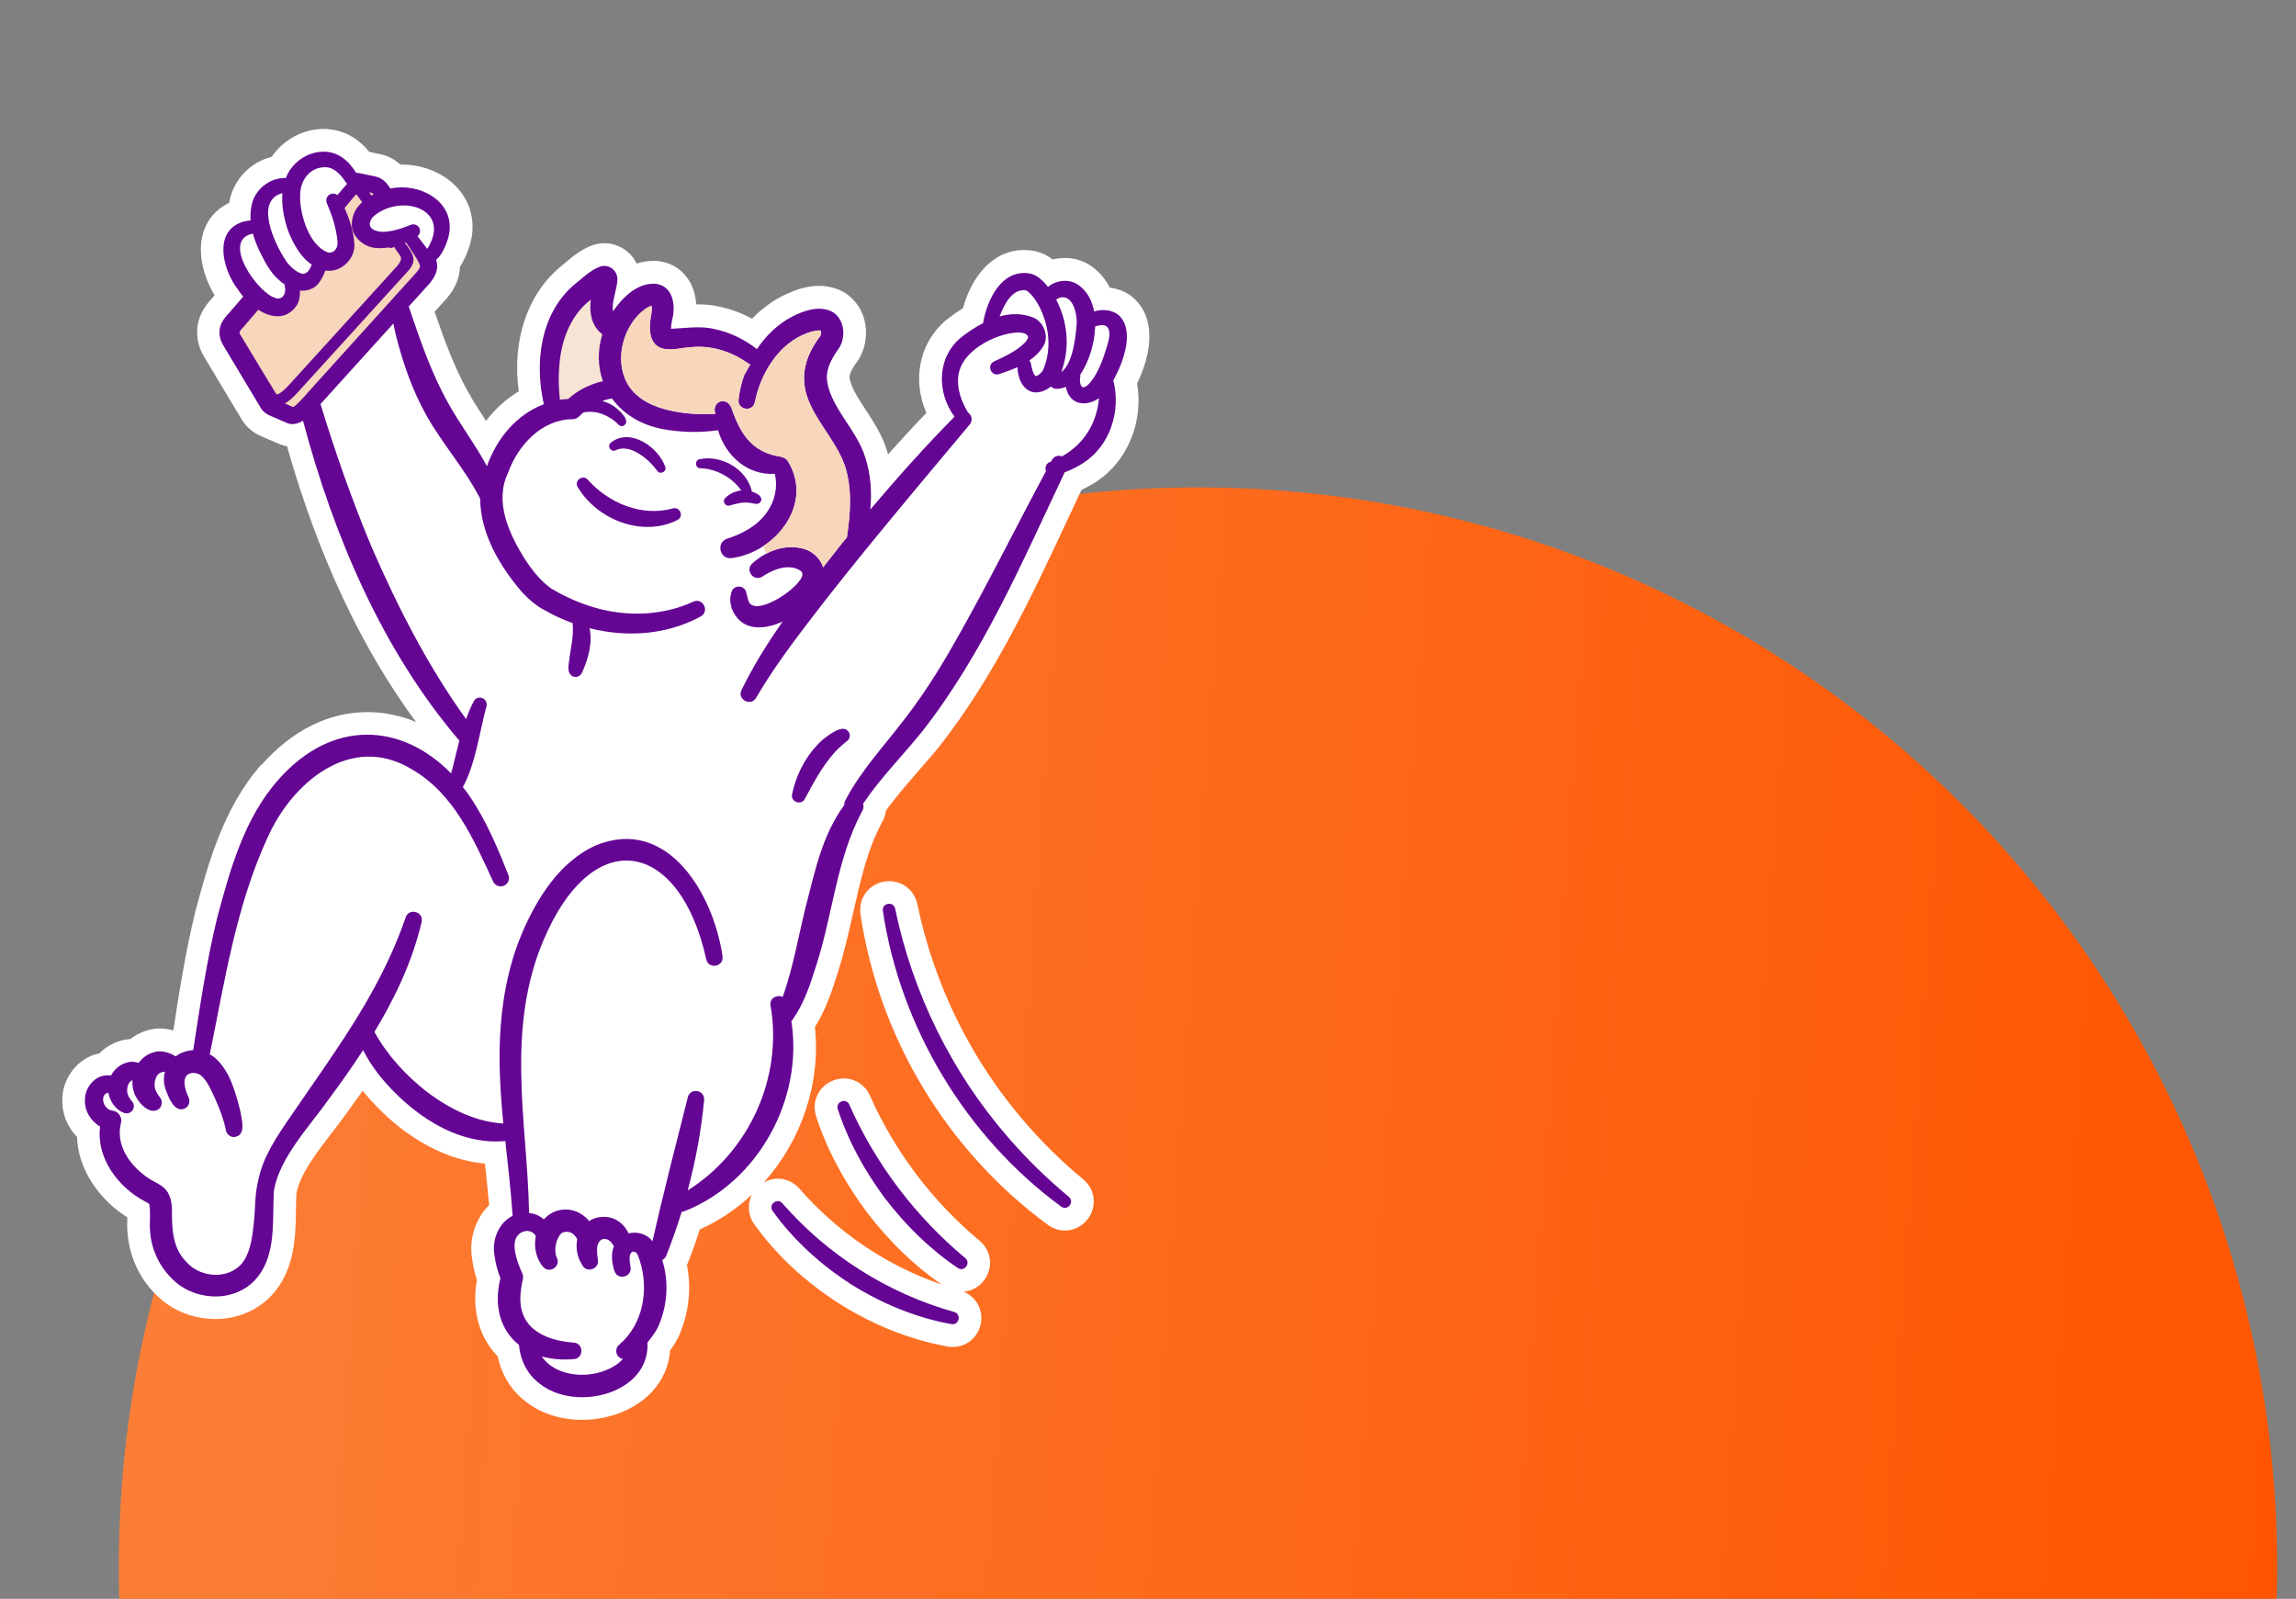 <svg width="517" height="360" viewBox="0 0 517 360" fill="none" xmlns="http://www.w3.org/2000/svg">
<rect x="0" y="0" width="517" height="360" fill="#808080" stroke="none"/>
<g clip-path="url(#clip0_156_5477)">
<circle cx="269.749" cy="352.749" r="243" transform="rotate(94.099 269.749 352.749)" fill="url(#paint0_linear_156_5477)"/>
<g clip-path="url(#clip1_156_5477)">
<g clip-path="url(#clip2_156_5477)">
<path d="M58.863 172.147C50.255 181.836 46.767 194.82 43.957 205.366C41.777 214.296 40.356 223.308 39.031 232.028C37.998 231.738 36.948 231.576 35.931 231.576C35.188 231.576 34.477 231.673 33.799 231.834C32.168 232.222 30.65 232.949 29.342 233.966C26.758 234.095 24.206 235.307 22.365 237.196C17.375 238.117 14.065 243.01 14.032 247.386C13.871 250.551 15.098 253.684 17.343 255.994C17.601 263.859 22.93 270.528 28.663 274.097V274.469C28.631 275.518 28.615 276.633 28.728 277.715C29.116 282.721 31.296 287.598 34.752 291.119C38.208 294.849 43.214 296.997 48.495 296.997C53.356 296.997 57.813 295.156 61.059 291.781C66.437 286.048 66.55 278.522 66.647 272.482C66.647 271.788 66.679 271.126 66.679 270.464C66.679 269.898 66.711 269.333 66.743 268.768C67.503 264.424 71.411 259.369 74.867 254.879C76.126 253.248 77.321 251.698 78.339 250.229C79.534 248.597 80.632 247.063 81.665 245.61C89.611 255.283 99.51 261.162 109.2 262.001C109.539 265.086 109.862 268.235 110.137 271.352C107.084 274.356 105.534 278.958 106.309 283.448C106.519 285.079 106.875 286.613 107.391 288.179C106.164 294.881 107.876 301.099 112.075 305.394C112.898 309.48 115.143 313.146 118.308 315.52C121.667 318.217 126.189 319.703 131.082 319.703C137.171 319.703 143.017 317.377 146.683 313.518C149.186 310.853 150.639 307.623 150.881 304.07C151.737 302.924 152.722 301.406 153.207 299.985C155.177 295.156 155.678 289.778 154.676 284.836C154.709 284.788 154.725 284.723 154.757 284.675C155.758 282.172 156.711 279.539 157.6 276.81C161.944 274.872 165.884 272.192 169.308 268.978C168.226 271.11 168.42 273.661 169.825 275.631C174.75 282.511 181.177 288.535 189.01 293.557C196.842 298.466 205.046 301.696 213.444 303.198C213.799 303.263 214.171 303.295 214.526 303.295C217.756 303.295 220.436 300.953 220.905 297.724C221.341 294.784 219.742 292.007 216.997 290.844C219.484 290.618 221.664 288.955 222.536 286.548C223.473 283.981 222.713 281.171 220.598 279.394C209.972 270.544 201.413 259.224 195.841 246.595C194.759 244.269 192.514 242.832 189.995 242.832C187.912 242.832 185.925 243.833 184.682 245.513C183.455 247.176 183.115 249.276 183.761 251.343C186.168 258.739 190.011 265.99 195.195 272.951C200.218 279.507 205.87 284.982 212.023 289.229C199.604 284.933 188.606 277.521 179.966 267.589C178.723 266.2 176.963 265.393 175.154 265.393C174.04 265.393 172.957 265.7 172.021 266.216C180.37 256.882 184.86 244.059 183.503 231.253C186.087 227.103 187.411 222.888 188.574 219.19C190.06 214.652 191.093 210.017 192.111 205.543C193.742 198.292 195.276 191.445 198.49 185.373C199.039 184.485 199.378 183.516 199.507 182.514C201.655 179.511 204.126 176.685 206.71 173.713C208.308 171.872 209.988 169.966 211.635 167.916C223.973 152.17 232.435 134.034 240.623 116.496C241.592 114.429 242.545 112.362 243.514 110.311C244.838 109.681 246.017 109.019 246.792 108.486C253.898 103.884 257.515 95.018 256.046 86.345C259.259 79.74 260.503 71.682 255.141 67.015C255.109 66.982 255.077 66.95 255.044 66.918C253.639 65.755 251.863 65.012 249.909 64.77C249.053 63.107 247.906 61.653 246.518 60.523C244.693 58.956 242.319 58.084 239.816 58.084C238.879 58.084 237.942 58.197 237.038 58.423C235.891 57.551 234.519 56.825 232.839 56.502C232.791 56.502 232.742 56.502 232.678 56.469C231.983 56.356 231.289 56.292 230.594 56.292C223.376 56.292 218.676 62.541 216.851 69.389C215.769 70.051 214.703 70.794 213.638 71.601C207.097 76.607 205.24 85.36 208.599 92.967C205.789 95.874 202.947 98.974 199.975 102.301C199.895 102.059 199.83 101.8 199.749 101.558C198.683 98.005 196.665 94.921 194.888 92.208C193.128 89.511 191.465 86.975 191.287 84.86C191.287 84.52 191.497 83.455 193.112 81.258C193.209 81.145 193.273 81.016 193.37 80.887C195.13 77.996 195.486 74.201 194.323 71.02C193.273 68.145 191.061 65.949 188.219 64.98C187.007 64.576 185.732 64.366 184.407 64.366C181.129 64.366 178.254 65.61 176.01 66.724C173.539 68.032 171.31 69.712 169.356 71.763C166.966 70.471 164.511 69.566 161.976 69.049C160.555 68.694 158.988 68.533 157.18 68.533H156.776C156.631 66.32 155.968 64.269 154.806 62.638C153.175 60.313 150.639 58.924 147.684 58.73H147.28C145.94 58.73 144.632 58.94 143.356 59.344C142.984 58.585 142.5 57.874 141.902 57.261C140.384 55.662 138.253 54.757 136.072 54.757C135.265 54.757 134.474 54.887 133.682 55.129C133.618 55.129 133.569 55.161 133.521 55.177C130.921 56.098 128.935 57.761 127.352 59.102C126.964 59.441 126.561 59.78 126.173 60.087C126.108 60.135 126.06 60.184 125.995 60.232C118.599 66.562 115.288 76.801 116.806 88.122C114.578 89.462 112.543 91.158 110.815 93.112C110.33 93.645 109.878 94.194 109.442 94.775C109.41 94.743 109.41 94.711 109.378 94.678C107.924 92.45 106.552 90.334 105.373 88.186C102.272 82.663 99.995 76.381 97.863 70.196C97.863 70.196 100.576 67.209 100.609 67.16C102.805 64.592 103.532 62.138 103.564 60.071C105.324 57.438 106.083 54.241 106.261 53.094C106.826 49.218 105.744 45.471 103.209 42.548C100.221 39.109 95.489 37.058 90.531 37.058H90.128C88.82 35.846 87.253 35.023 85.687 34.732L83.151 34.199C81.019 31.551 78.355 29.855 75.351 29.274C74.528 29.128 73.688 29.032 72.864 29.032C68.213 29.032 63.772 31.502 61.172 35.314C56.473 36.476 52.613 40.352 51.692 45.229C51.66 45.375 51.628 45.52 51.596 45.681C48.398 47.167 46.88 49.622 46.185 51.221C44.102 56.13 45.701 62.154 48.333 66.482L47.881 67.031C46.944 68 45.426 69.825 44.781 72.037C44.522 72.909 44.393 73.814 44.393 74.718C44.361 76.64 44.91 78.561 45.927 80.273L54.535 94.63C54.535 94.63 54.632 94.775 54.664 94.84C55.116 95.518 56.408 97.182 58.685 98.167C59.25 98.409 62.803 99.943 62.803 99.943C62.949 100.008 63.126 100.072 63.271 100.121L63.643 100.234C63.804 100.282 63.982 100.331 64.16 100.379C64.305 100.411 64.466 100.444 64.628 100.476C71.605 125.088 81.359 145.904 93.681 162.57C90.144 161.101 86.462 160.342 82.764 160.342C74.011 160.342 65.775 164.443 58.927 172.195L58.863 172.147Z" fill="white"/>
<path d="M239.784 277.07C242.481 277.07 244.951 275.342 245.888 272.742C246.825 270.174 246.066 267.364 243.934 265.572C239.089 261.551 234.664 257.206 230.74 252.636C218.676 238.715 210.311 221.726 206.532 203.462C205.854 200.474 203.254 198.407 200.218 198.407C198.312 198.407 196.52 199.214 195.276 200.619C194.049 202.008 193.5 203.865 193.758 205.835C197.908 233.693 213.299 259.193 236.037 275.859C237.151 276.65 238.459 277.07 239.8 277.07H239.784Z" fill="white"/>
<path d="M250.668 85.603C252.477 92.402 250.022 100.315 243.966 104.224C243.271 104.708 241.495 105.709 239.735 106.355C230.239 126.413 221.405 147.148 207.614 164.751C203.173 170.242 198.231 175.184 194.339 180.981C194.533 181.53 194.484 182.16 194.065 182.774C188.348 193.497 187.508 206.061 183.729 217.592C182.453 221.629 181.145 225.731 178.497 229.574C178.4 229.704 178.303 229.817 178.19 229.914C180.951 247.387 170.777 266.153 154.127 272.725C153.917 272.806 153.708 272.838 153.498 272.855C152.464 276.198 151.301 279.524 150.009 282.77C149.832 283.206 149.493 283.529 149.105 283.723C150.639 288.358 150.3 293.72 148.427 298.193C148.152 299.065 147.119 300.712 145.794 302.263C146.424 313.874 129.484 318.073 121.441 311.484C118.744 309.497 117.113 306.138 116.871 302.844C112.85 299.646 111.057 294.301 112.688 287.793C112.026 286.129 111.574 284.498 111.348 282.673C110.686 279.088 112.381 275.277 115.434 273.743C115.046 268.139 114.384 262.535 113.786 256.915C102.643 257.965 92.276 250.536 85.525 242.268C84.104 240.459 82.812 238.537 81.762 236.438C79.372 240.12 76.837 243.705 74.237 247.226C69.876 253.427 62.787 260.775 61.673 268.22C61.64 268.914 61.608 269.625 61.592 270.335C61.43 276.407 61.883 283.465 57.345 288.31C52.242 293.606 43.182 292.815 38.434 287.615C35.688 284.821 34.057 281.042 33.799 277.263C33.589 275.422 34.009 272.661 33.573 271.062C33.492 270.981 32.975 270.674 32.572 270.481C26.564 267.332 21.606 260.63 22.543 253.669C20.427 252.442 18.942 250.02 19.135 247.549C19.087 245.126 21.154 242.284 23.851 242.155C24.222 242.106 24.626 242.106 25.03 242.155C26.015 240.039 28.841 238.424 31.215 239.345C32.087 238.117 33.379 237.181 35.026 236.826C36.237 236.486 38.224 236.955 39.548 237.859C40.662 237.019 42.051 236.535 43.505 236.47C45.039 226.555 46.492 216.558 48.915 206.61C51.822 195.758 55.035 184.163 62.674 175.571C74.883 161.715 90.548 162.846 101.578 174.15C101.707 173.666 101.836 173.197 101.965 172.713C102.45 170.775 102.902 168.756 103.435 166.77C86.155 146.551 75.125 120.696 68.229 94.728C67.486 95.18 66.711 95.487 65.871 95.487C65.613 95.487 65.355 95.455 65.112 95.406L64.741 95.293C64.741 95.293 61.156 93.743 60.607 93.501C59.541 93.048 58.943 92.209 58.83 92.031L50.223 77.674C49.69 76.786 49.399 75.785 49.415 74.8C49.415 74.347 49.48 73.895 49.609 73.475C49.997 72.135 51.192 70.859 51.579 70.488L54.761 66.773C54.325 66.257 53.937 65.756 53.646 65.272C49.658 60.184 47.8 50.511 56.44 49.623C56.359 48.508 56.408 47.394 56.65 46.264C57.296 42.727 60.768 39.917 64.37 40.095C65.807 36.187 70.151 33.49 74.35 34.297C76.982 34.814 78.888 36.784 80.18 38.916C80.422 38.916 80.68 38.916 80.939 38.98L84.588 39.756C85.105 39.852 86.51 40.272 87.641 42.081C87.689 42.178 87.786 42.291 87.915 42.469C94.23 41.048 102.24 45.117 101.174 52.401C101.012 53.822 99.769 57.326 98.202 58.473C98.671 59.942 98.59 61.638 96.701 63.867L92.033 69.018C94.537 76.398 97.072 83.908 100.883 90.691C103.467 95.422 106.988 100.009 109.636 104.966C110.767 101.898 112.349 98.991 114.562 96.537C116.693 94.13 119.423 92.16 122.459 91.013C120.327 81.679 121.635 70.681 129.274 64.125C131.115 62.688 132.923 60.798 135.184 60.007C137.154 59.393 139.109 60.944 139.028 62.995C138.882 65.32 137.784 67.726 137.994 69.89C137.994 69.971 137.994 70.036 138.027 70.1C140.158 67.064 143.21 63.85 147.329 63.867C151.608 64.157 152.254 68.824 151.317 72.151C151.188 72.829 151.107 73.508 151.091 74.024C154.095 73.927 157.777 73.298 160.845 74.089C164.447 74.8 167.709 76.495 170.454 78.611C172.441 75.591 175.073 73.023 178.384 71.279C180.628 70.165 183.681 68.889 186.604 69.858C190.011 71.004 190.706 75.462 188.994 78.288C187.556 80.258 186.119 82.68 186.184 85.087C186.555 91.353 192.918 96.601 194.856 103.061C196.083 106.824 196.342 110.796 195.97 114.737C202.042 107.55 208.405 100.429 214.93 93.823C210.811 88.252 210.957 80.145 216.738 75.72C218.111 74.67 219.677 73.621 221.357 72.781C222.213 67.613 225.491 60.508 231.87 61.573C233.598 61.913 234.955 63.35 235.811 64.383C235.875 64.464 235.924 64.529 235.972 64.609C237.942 62.946 241.204 62.672 243.239 64.48C244.967 65.853 245.936 67.872 246.372 70.132C248.197 69.519 250.458 69.793 251.814 70.891C255.497 74.089 253.236 81.098 250.684 85.636H250.652L250.668 85.603Z" fill="#640594"/>
<path d="M246.599 73.492C246.502 77.432 245.145 81.567 243.24 84.36C243.272 84.554 243.272 84.764 243.24 84.99C243.03 85.846 243.304 86.896 243.692 87.138C244.095 87.348 244.435 87.057 244.935 86.718C247.341 84.312 248.44 80.63 249.441 77.432C250.248 74.509 249.925 72.41 246.599 73.508V73.492Z" fill="white"/>
<path d="M246.663 73.202C246.663 73.202 246.63 73.299 246.598 73.348V73.38C246.598 73.38 246.63 73.283 246.663 73.202Z" fill="#640594"/>
<path d="M237.813 67.452C240.316 72.2 240.93 77.82 239.234 83.02C239.17 83.278 239.089 83.537 239.008 83.779C241.624 81.728 242.189 75.898 242.432 73.104C242.642 70.052 241.091 65.369 237.845 67.436L237.813 67.468V67.452Z" fill="white"/>
<path d="M225.072 71.247C227.656 70.553 230.336 70.488 232.872 71.586C235.068 72.62 236.328 75.85 234.842 78.094C234.035 79.37 232.985 80.355 231.79 81.163C231.951 81.357 232.064 81.567 232.129 81.857C232.355 82.907 232.533 84.134 233.243 84.7C233.599 84.667 234.648 83.908 234.891 83.262C236.489 79.532 236.425 75.317 235.052 71.441C234.309 69.277 232.872 66.532 231.112 65.401C228.059 64.868 226.218 68.26 225.088 71.231V71.263L225.072 71.247Z" fill="white"/>
<path d="M126.076 90.013C126.69 89.916 127.303 89.868 127.917 89.851C130.129 87.833 132.859 86.492 135.765 85.83C134.619 82.633 134.506 78.999 135.62 75.285C133.65 73.702 132.568 71.312 133.052 67.452C132.842 67.614 132.665 67.775 132.487 67.904C128.24 71.474 126.302 77.013 125.93 82.52C125.704 84.99 125.801 87.591 126.076 89.997V90.013Z" fill="#F7E4D4"/>
<path d="M83.878 48.96C81.972 51.447 84.815 52.562 87.463 52.093C89.094 51.916 90.79 51.302 92.453 50.64C93.245 50.301 94.165 50.672 94.472 51.463C94.731 52.093 94.504 52.771 94.02 53.191L96.2 56.05C101.965 46.925 89.95 43.324 83.862 48.944L83.878 48.96Z" fill="white"/>
<path d="M83.135 43.323C83.281 43.533 83.474 43.776 83.652 44.034C83.814 43.937 83.975 43.856 84.136 43.776C83.959 43.566 83.83 43.485 83.781 43.453L83.135 43.307V43.323Z" fill="#F7D6BB"/>
<path d="M67.567 44.536C67.664 48.735 69.666 55.178 73.769 56.826C75.287 57.165 76.223 55.695 75.981 54.258C75.722 51.335 74.754 48.428 73.591 45.731C73.252 44.956 73.623 44.051 74.398 43.712C74.931 43.486 75.545 43.583 75.965 43.922L78.177 41.355C78.048 41.258 77.935 41.145 77.838 40.983C76.708 39.255 75.238 37.834 73.688 37.673C69.86 37.333 67.341 40.66 67.599 44.536H67.567Z" fill="white"/>
<path d="M64.305 58.619C65.08 59.798 66.76 61.429 68.197 61.671C69.23 61.623 69.796 60.621 70.199 59.588C67.583 57.828 66.001 54.775 64.886 52.014C63.966 49.285 63.352 46.362 63.594 43.487C57.361 45.102 61.624 54.549 64.321 58.619H64.305Z" fill="white"/>
<path d="M61.98 67.095C63.708 67.725 64.548 65.852 64.128 64.479C64.095 64.334 64.095 64.204 64.095 64.059C63.579 63.72 63.11 63.349 62.707 62.945C60.801 61.314 59.557 58.778 58.411 56.501C57.83 55.242 57.313 53.934 56.941 52.593C49.577 54.079 58.136 66.094 61.996 67.079L61.98 67.095Z" fill="white"/>
<path d="M62.383 88.802C62.48 88.802 63.191 88.705 64.983 86.783C66.776 84.845 88.707 60.686 88.933 60.444L89.078 60.298C90.192 59.103 90.564 58.215 90.144 57.634C89.934 57.327 89.401 56.568 88.69 55.55L88.594 55.647C88.303 55.873 87.899 55.89 87.608 55.712C86.639 55.857 85.638 55.922 84.637 55.825C81.972 55.696 79.017 53.241 79.227 50.27C79.308 48.267 80.228 46.717 81.552 45.522C81.116 44.908 80.745 44.424 80.551 44.149C80.341 43.874 80.212 43.794 80.164 43.761C80.164 43.794 80.018 43.907 79.711 44.294L77.58 46.846C78.759 49.414 79.615 52.094 79.792 54.969C80.018 58.344 76.643 61.526 73.268 60.896C72.816 62.204 72.073 63.48 71.524 64.029C70.409 65.208 68.988 65.563 67.535 65.418C67.616 66.774 67.26 68.26 66.663 68.987C64.337 72.103 60.994 71.554 58.152 69.746L54.858 73.589C54.422 74.025 54.034 74.526 53.953 74.704C53.873 74.978 54.131 75.479 54.292 75.689L54.389 75.818C57.28 80.63 61.721 87.994 62.093 88.543C62.27 88.786 62.319 88.818 62.399 88.834L62.383 88.802Z" fill="#F7D6BB"/>
<path d="M69.215 88.494L93.778 61.331C94.844 60.071 94.795 59.974 93.859 58.279C93.665 57.94 92.712 56.502 91.42 54.565C91.339 54.597 91.275 54.629 91.178 54.661C91.695 55.388 92.066 55.937 92.243 56.196C94.02 58.763 92.793 60.087 90.936 62.058L90.806 62.203C90.596 62.429 68.649 86.605 66.857 88.543C65.839 89.641 64.951 90.384 64.16 90.852C64.871 91.159 65.581 91.466 65.969 91.643C66.55 91.482 67.874 89.98 68.617 89.189L69.215 88.543V88.51V88.494Z" fill="#F7D6BB"/>
<path d="M143.647 282.691C143.485 282.174 143.049 281.771 142.516 281.835C141.547 282.094 141.709 283.806 141.967 285.211C142.258 286.551 141.24 287.423 140.191 287.471C139.432 287.504 138.673 287.132 138.366 286.196C137.8 284.403 137.494 282.53 138.236 280.608C137.849 279.962 137.413 279.429 137.025 279.219C135.911 278.605 134.958 279.074 134.554 280.382C134.328 281.206 134.474 282.546 134.635 283.773C134.91 285.76 132.116 286.664 131.163 284.936C129.952 283.111 129.597 280.947 129.984 279.025C129.5 278.137 128.773 277.427 127.82 277.362C127.013 277.394 126.561 277.346 125.963 278.234C125.043 279.607 124.72 281.948 125.43 283.305C126.254 285.146 123.799 286.793 122.41 285.372C120.714 283.499 120.149 280.802 120.65 278.331C119.794 276.732 117.501 276.797 116.386 278.444C115.854 279.203 115.741 280.543 116.015 282.045C116.29 283.515 116.887 285.178 117.533 286.535C117.808 287.1 117.84 287.714 117.695 288.263C117.485 289.054 117.323 290.104 117.242 291.04C116.419 298.857 122.378 301.828 129.257 302.313C131.518 302.555 131.454 305.898 129.177 306.027C126.544 306.253 124.138 306.027 121.974 305.413C125.382 310.403 133.747 310.678 138.689 307.351C139.302 306.948 139.819 306.479 140.271 305.995C139.787 305.914 139.335 305.656 139.012 305.123C138.559 304.331 138.753 303.346 139.415 302.781C139.771 302.474 140.11 302.151 140.449 301.828C145.294 296.854 146.133 289.07 143.663 282.707V282.675L143.647 282.691Z" fill="white"/>
<path d="M247.503 89.607C244.677 91.674 240.769 91.271 240.01 87.104C238.734 87.621 237.329 87.815 236.634 87.023C234.374 88.865 231.273 89.139 229.723 85.667C229.286 84.601 229.157 83.616 229.093 82.679C227.72 83.293 226.299 83.794 224.942 84.246C223.117 84.795 222.132 82.179 223.844 81.387C226.363 80.209 228.964 79.013 230.837 77.092C231.354 76.526 231.564 75.961 231.499 75.832C231.224 75.025 230.062 74.831 228.996 74.863C224.199 75.202 218.079 78.4 216.302 82.695C215.059 85.651 215.915 89.462 217.788 92.563C217.853 92.66 217.885 92.773 217.934 92.853C218.757 93.419 219.177 94.581 218.337 95.599C206.161 110.182 192.644 126.105 181.226 141.14C177.318 146.291 173.475 151.588 170.245 157.144C169.05 159.13 165.981 157.531 166.95 155.4C169.631 149.941 172.796 144.854 176.22 139.961C171.65 142.028 166.74 142.044 164.754 136.973C164.415 135.794 164.253 134.68 164.754 133.211C165.271 131.628 167.645 131.741 168.016 133.34C168.226 133.937 168.307 134.906 168.614 135.488C170.293 139.089 180.839 131.935 180.677 129.222C180.645 129.012 180.613 128.834 180.354 128.592C177.851 126.751 174.088 128.156 171.65 129.835C169.744 131.063 167.709 128.414 169.373 126.896C172.279 124.264 176.188 122.568 180.322 123.424C182.793 123.876 184.65 125.604 185.344 127.752C186.685 126.04 188.025 124.345 189.365 122.617C189.801 122.084 190.254 121.551 190.69 121.002C191.497 115.624 191.933 109.907 190.173 104.707C189.123 101.784 187.25 99.039 185.296 96.067C183.196 92.853 180.984 89.252 181.049 85.053C181.081 81.501 182.615 78.448 184.634 75.751C184.634 75.751 184.666 75.687 184.714 75.654C184.747 75.558 184.827 75.315 184.86 75.121C184.908 74.782 184.86 74.524 184.827 74.459C183.842 74.282 181.937 74.847 180.467 75.558C174.815 78.271 171.197 84.472 169.97 90.56C169.518 92.886 166.046 92.353 166.288 90.011C166.498 88.17 166.918 86.329 167.532 84.553L168.92 82.098C168.92 82.098 168.775 82.05 168.71 82.001C164.689 79.159 160.216 77.673 155.387 78.206C153.385 78.319 151.673 78.933 149.541 78.578C145.778 77.851 146.101 73.377 146.667 70.68C146.747 70.115 146.812 69.421 146.715 68.872C146.182 69.001 145.601 69.34 145.052 69.76C139.416 74.088 137.704 83.907 143.291 88.881C145.407 90.835 148.443 91.965 151.592 92.595C154.644 93.225 157.971 93.37 161.072 93.193C161.072 93.047 161.072 93.031 161.104 93.096C160.41 91.771 161.621 89.801 163.446 90.48C163.656 90.56 163.833 90.689 163.979 90.819C164.318 91.109 164.56 91.513 164.705 91.901C166.708 97.682 169.26 101.849 175.752 102.834C176.01 102.866 176.22 102.963 176.414 103.06C176.785 103.173 177.124 103.399 177.383 103.819C183.293 113.363 174.815 124.28 164.835 125.653C162.089 126.105 161.12 122.181 163.736 121.292C167.257 120.178 170.6 118.337 172.699 115.333C174.476 112.846 175.186 109.649 174.46 106.693C168.258 107.065 163.365 102.575 161.686 96.875C158.02 97.391 154.499 97.375 150.833 96.875C145.003 96.164 140.514 93.467 137.801 89.721C137.526 89.769 137.268 89.817 136.993 89.866C136.525 89.979 136.057 90.14 135.621 90.302C136.719 90.593 137.768 91.093 138.657 91.788C139.496 92.45 142.193 94.808 140.417 95.873C139.916 96.083 139.416 95.873 139.125 95.47C138.673 94.985 137.946 94.404 137.187 93.984C135.378 92.902 133.327 92.45 131.325 92.886C130.566 93.58 130.001 94.388 128.919 94.388C121.991 94.42 116.597 100.282 114.384 106.5C111.3 112.992 114.578 120.065 118.115 125.798C119.778 128.317 121.651 130.756 124.09 132.484C127.497 134.551 131.293 136.166 135.12 137.135C142.032 138.879 149.654 138.475 156.114 135.471C158.262 134.486 159.861 137.635 157.794 138.798C150.106 142.997 141.095 143.562 132.746 141.447C133.505 144.757 132.358 148.601 131.083 151.379C130.76 152.234 129.791 152.67 128.967 152.283C127.368 151.475 128.208 149.118 128.273 147.842L128.709 145.113C128.983 143.385 129.096 141.867 128.935 140.3C126.787 139.525 124.687 138.572 122.701 137.426C120.812 136.489 119.035 134.922 117.614 133.404C112.576 127.591 108.183 120.178 108.118 112.281C104.711 105.579 99.737 100.169 95.974 93.451C92.857 87.879 90.806 81.92 89.224 75.8C88.981 74.815 88.771 73.83 88.561 72.861L72.17 90.98C75.529 101.978 79.34 112.862 83.797 123.44C89.644 136.876 96.362 149.974 104.937 161.908C105.454 160.535 106.003 159.162 106.697 157.887C107.085 157.128 108.021 156.837 108.78 157.257C109.41 157.596 109.717 158.323 109.556 159.001C108.038 164.443 107.117 171.969 104.226 177.217C105.341 178.622 106.374 180.14 107.343 181.771C110.298 186.697 112.446 191.897 114.481 197.033C114.869 197.985 114.384 199.067 113.431 199.455C112.495 199.826 111.461 199.39 111.041 198.502C106.649 188.926 102.191 178.719 92.825 173.277C79.13 164.847 65.71 176.152 60.171 188.764C53.13 204.122 50.594 220.95 47.235 237.406C47.639 237.616 48.043 237.874 48.431 238.197C51.757 241.169 52.952 245.739 54.05 249.889C54.309 251.65 55.714 255.848 52.645 256.026C51.66 255.994 50.917 255.219 50.821 254.298C50.433 252.215 49.464 249.695 48.56 247.644C47.639 245.755 46.864 243.575 45.297 242.186C44.361 241.443 42.73 241.314 41.987 242.218C41.034 243.462 41.809 245.626 42.487 247.16C42.907 248.097 42.487 249.211 41.551 249.631C39.161 250.568 37.869 246.902 37.191 244.996C36.819 243.688 36.835 242.461 37.126 241.362C35.398 241.217 34.655 243.074 34.833 244.738C34.93 245.464 35.414 246.369 36.044 247.128C36.674 247.935 36.528 249.13 35.705 249.76C33.622 251.181 30.941 248.129 30.23 246.126C29.891 245.19 29.762 244.189 29.826 243.203C28.89 243.591 28.502 244.867 28.664 246.03C28.761 246.659 29.213 247.418 29.778 248.048C30.343 248.743 30.246 249.76 29.552 250.325C29.084 250.713 28.454 250.777 27.921 250.584C26.031 249.889 24.756 248.032 24.4 246.03C22.317 246.385 23.173 249.954 25.466 250.099C26.823 250.325 27.63 251.763 27.194 253.038C25.902 258.594 30.214 263.681 34.913 266.168C35.915 266.701 37.061 267.298 37.788 268.509C38.628 269.995 38.612 271.093 38.725 272.03C38.676 276.358 38.757 280.993 41.987 284.158C45.427 288.082 52.419 288.131 55.116 283.561C56.441 281.332 56.893 278.183 57.183 275.066C57.539 271.836 57.329 269.042 58.152 265.78C59.186 260.564 62.287 255.961 65.194 251.73C68.133 247.418 72.348 241.427 75.19 237.164C81.73 227.522 87.576 217.558 91.355 206.545C92.114 204.348 95.457 205.285 94.941 207.578C92.873 216.444 88.981 224.616 84.314 232.351C89.708 242.234 101.852 252.376 113.335 252.974C112.995 249.437 112.705 245.9 112.576 242.331C112.139 231.382 113.286 220.045 117.663 209.839C121.005 202.184 125.947 194.158 133.973 190.428C150.381 183.532 160.717 201.506 162.687 215.297C163.058 217.671 159.586 218.35 159.037 216.024C153.11 189.152 133.505 185.244 122.33 211.825C118.26 221.386 117.13 231.834 117.388 242.218C117.533 252.392 118.954 262.647 119.132 273.144C119.391 273.177 119.649 273.193 119.923 273.257C120.876 273.451 121.732 273.919 122.459 274.565C123.169 273.774 124.042 273.128 125.107 272.724C128.079 271.691 130.937 272.821 132.649 274.937C133.796 274.194 135.249 273.822 136.993 274.065C139.044 274.372 140.691 275.922 141.563 277.714C143.356 277.278 145.407 277.747 146.667 279.184C146.764 279.297 146.812 279.41 146.909 279.523C149.38 268.622 152.141 257.867 154.887 247.031C155.468 244.851 158.73 245.4 158.553 247.661C157.907 254.54 156.647 261.355 154.854 268.041C168.662 259.369 176.333 242.622 173.507 226.424C173.232 224.712 175.041 223.873 176.236 224.47C178.497 218.334 179.967 209.968 181.404 204.267C183.487 196.29 185.07 188.15 190.124 181.239C190.092 180.916 190.157 180.593 190.334 180.237C193.871 173.455 199.216 167.818 203.738 161.843C208.26 156.013 212.12 149.78 215.753 143.272C222.665 131.063 228.867 118.466 235.536 106.08C235.504 105.983 235.439 105.87 235.423 105.741C235.294 104.982 235.746 104.255 236.457 104.013C236.538 103.98 236.618 103.948 236.699 103.916C236.764 103.803 236.828 103.69 236.877 103.577C237.393 102.64 238.362 102.462 239.154 102.753C244.128 99.943 246.986 95.227 247.454 89.688L247.503 89.607Z" fill="white"/>
<path d="M184.747 75.607L184.779 75.574C184.779 75.574 184.779 75.574 184.747 75.607Z" fill="#640594"/>
<path d="M226.896 255.979C214.235 241.38 205.482 223.519 201.558 204.592C201.154 202.832 198.57 203.332 198.796 205.076C202.721 231.351 217.53 255.979 238.96 271.692C240.429 272.726 242.012 270.61 240.688 269.496C235.73 265.362 231.095 260.872 226.896 255.979Z" fill="#640594"/>
<path d="M191.255 248.713C190.512 247.13 188.138 248.067 188.639 249.714C190.997 256.949 194.727 263.699 199.265 269.804C203.884 275.844 209.374 281.27 215.689 285.517C217.126 286.486 218.676 284.403 217.368 283.289C206.145 273.938 197.149 262.084 191.239 248.729L191.255 248.713Z" fill="#640594"/>
<path d="M214.898 295.43C199.943 291.215 186.362 282.656 176.155 270.915C174.993 269.623 172.958 271.254 173.959 272.643C178.691 279.264 184.86 284.82 191.691 289.212C198.587 293.524 206.242 296.722 214.252 298.143C215.98 298.418 216.545 295.914 214.882 295.414L214.898 295.43Z" fill="#640594"/>
<path d="M151.528 114.479C144.503 116.417 137.074 113.3 132.342 108.003C131.244 106.759 129.225 108.213 130.081 109.666C134.442 117.03 144.664 121.068 152.561 117.079C154.047 116.304 153.142 114.027 151.528 114.479Z" fill="#640594"/>
<path d="M166.885 110.441C165.529 110.587 164.253 111.168 163.284 112.169C162.59 112.864 163.316 114.123 164.269 113.833C165.658 113.429 167.16 113.009 168.646 113.203C169.437 113.203 170.535 113.849 171.197 113.09C172.085 111.83 170.261 110.99 169.243 110.651C169.243 110.554 169.243 110.49 169.243 110.393C167.967 105.516 162.299 102.334 157.47 103.416C156.34 103.691 156.534 105.435 157.713 105.435C161.233 105.532 164.867 107.502 166.902 110.425L166.885 110.441Z" fill="#640594"/>
<path d="M138.769 101.317C142.015 99.864 146.214 103.53 147.991 106C148.604 106.953 150.139 106.259 149.816 105.161C148.281 100.655 141.838 96.182 137.542 99.686C136.557 100.526 137.687 102.012 138.786 101.301L138.769 101.317Z" fill="#640594"/>
<path d="M185.07 166.706C181.581 169.952 179.321 174.231 178.352 178.882C178.012 180.562 180.419 181.434 181.226 179.883C183.148 176.298 185.134 172.568 187.847 169.516C188.752 168.514 189.721 167.642 190.77 166.819C191.271 166.431 191.481 165.737 191.255 165.091C190.108 162.507 186.41 165.672 185.054 166.689L185.07 166.706Z" fill="#640594"/>
<path d="M180.338 123.393C182.809 123.845 184.666 125.573 185.36 127.721C186.701 126.009 188.041 124.313 189.381 122.585C189.817 122.052 190.27 121.519 190.706 120.97C191.513 115.592 191.949 109.876 190.189 104.675C189.139 101.736 187.266 99.007 185.312 96.036C183.212 92.822 181 89.221 181.064 85.022C181.097 81.469 182.631 78.417 184.65 75.72C184.65 75.72 184.682 75.655 184.73 75.623C184.763 75.526 184.843 75.284 184.876 75.09C184.924 74.751 184.876 74.492 184.843 74.428C183.858 74.25 181.953 74.815 180.483 75.526C174.831 78.239 171.213 84.44 169.986 90.529C169.534 92.854 166.062 92.321 166.304 89.98C166.514 88.139 166.934 86.298 167.547 84.521L168.936 82.067C168.936 82.067 168.791 82.018 168.726 81.97C164.705 79.127 160.232 77.642 155.403 78.174C153.401 78.287 151.689 78.901 149.557 78.546C145.794 77.819 146.117 73.346 146.683 70.649C146.763 70.084 146.828 69.389 146.731 68.84C146.198 68.969 145.617 69.308 145.068 69.728C139.432 74.056 137.72 83.875 143.307 88.849C145.423 90.803 148.459 91.934 151.608 92.564C154.66 93.193 157.987 93.339 161.088 93.161C161.088 93.016 161.088 92.999 161.12 93.064C160.426 91.74 161.637 89.77 163.462 90.448C163.672 90.529 163.849 90.658 163.995 90.787C164.334 91.078 164.576 91.481 164.721 91.869C166.724 97.65 169.275 101.817 175.767 102.802C176.026 102.834 176.236 102.931 176.43 103.028C176.801 103.141 177.14 103.367 177.399 103.787C181.84 110.958 178.141 118.919 171.795 123.005L172.586 124.652C174.928 123.425 177.576 122.827 180.354 123.409L180.338 123.393Z" fill="#F7D6BB"/>
</g>
</g>
</g>
<defs>
<linearGradient id="paint0_linear_156_5477" x1="269.749" y1="109.749" x2="269.749" y2="595.749" gradientUnits="userSpaceOnUse">
<stop stop-color="#FF5500"/>
<stop offset="1" stop-color="#FC7E36"/>
</linearGradient>
<clipPath id="clip0_156_5477">
<rect width="517" height="360" fill="white"/>
</clipPath>
<clipPath id="clip1_156_5477">
<rect width="244.791" height="290.687" fill="white" transform="translate(14 29)"/>
</clipPath>
<clipPath id="clip2_156_5477">
<rect width="244.791" height="290.687" fill="white" transform="translate(14 29)"/>
</clipPath>
</defs>
</svg>
